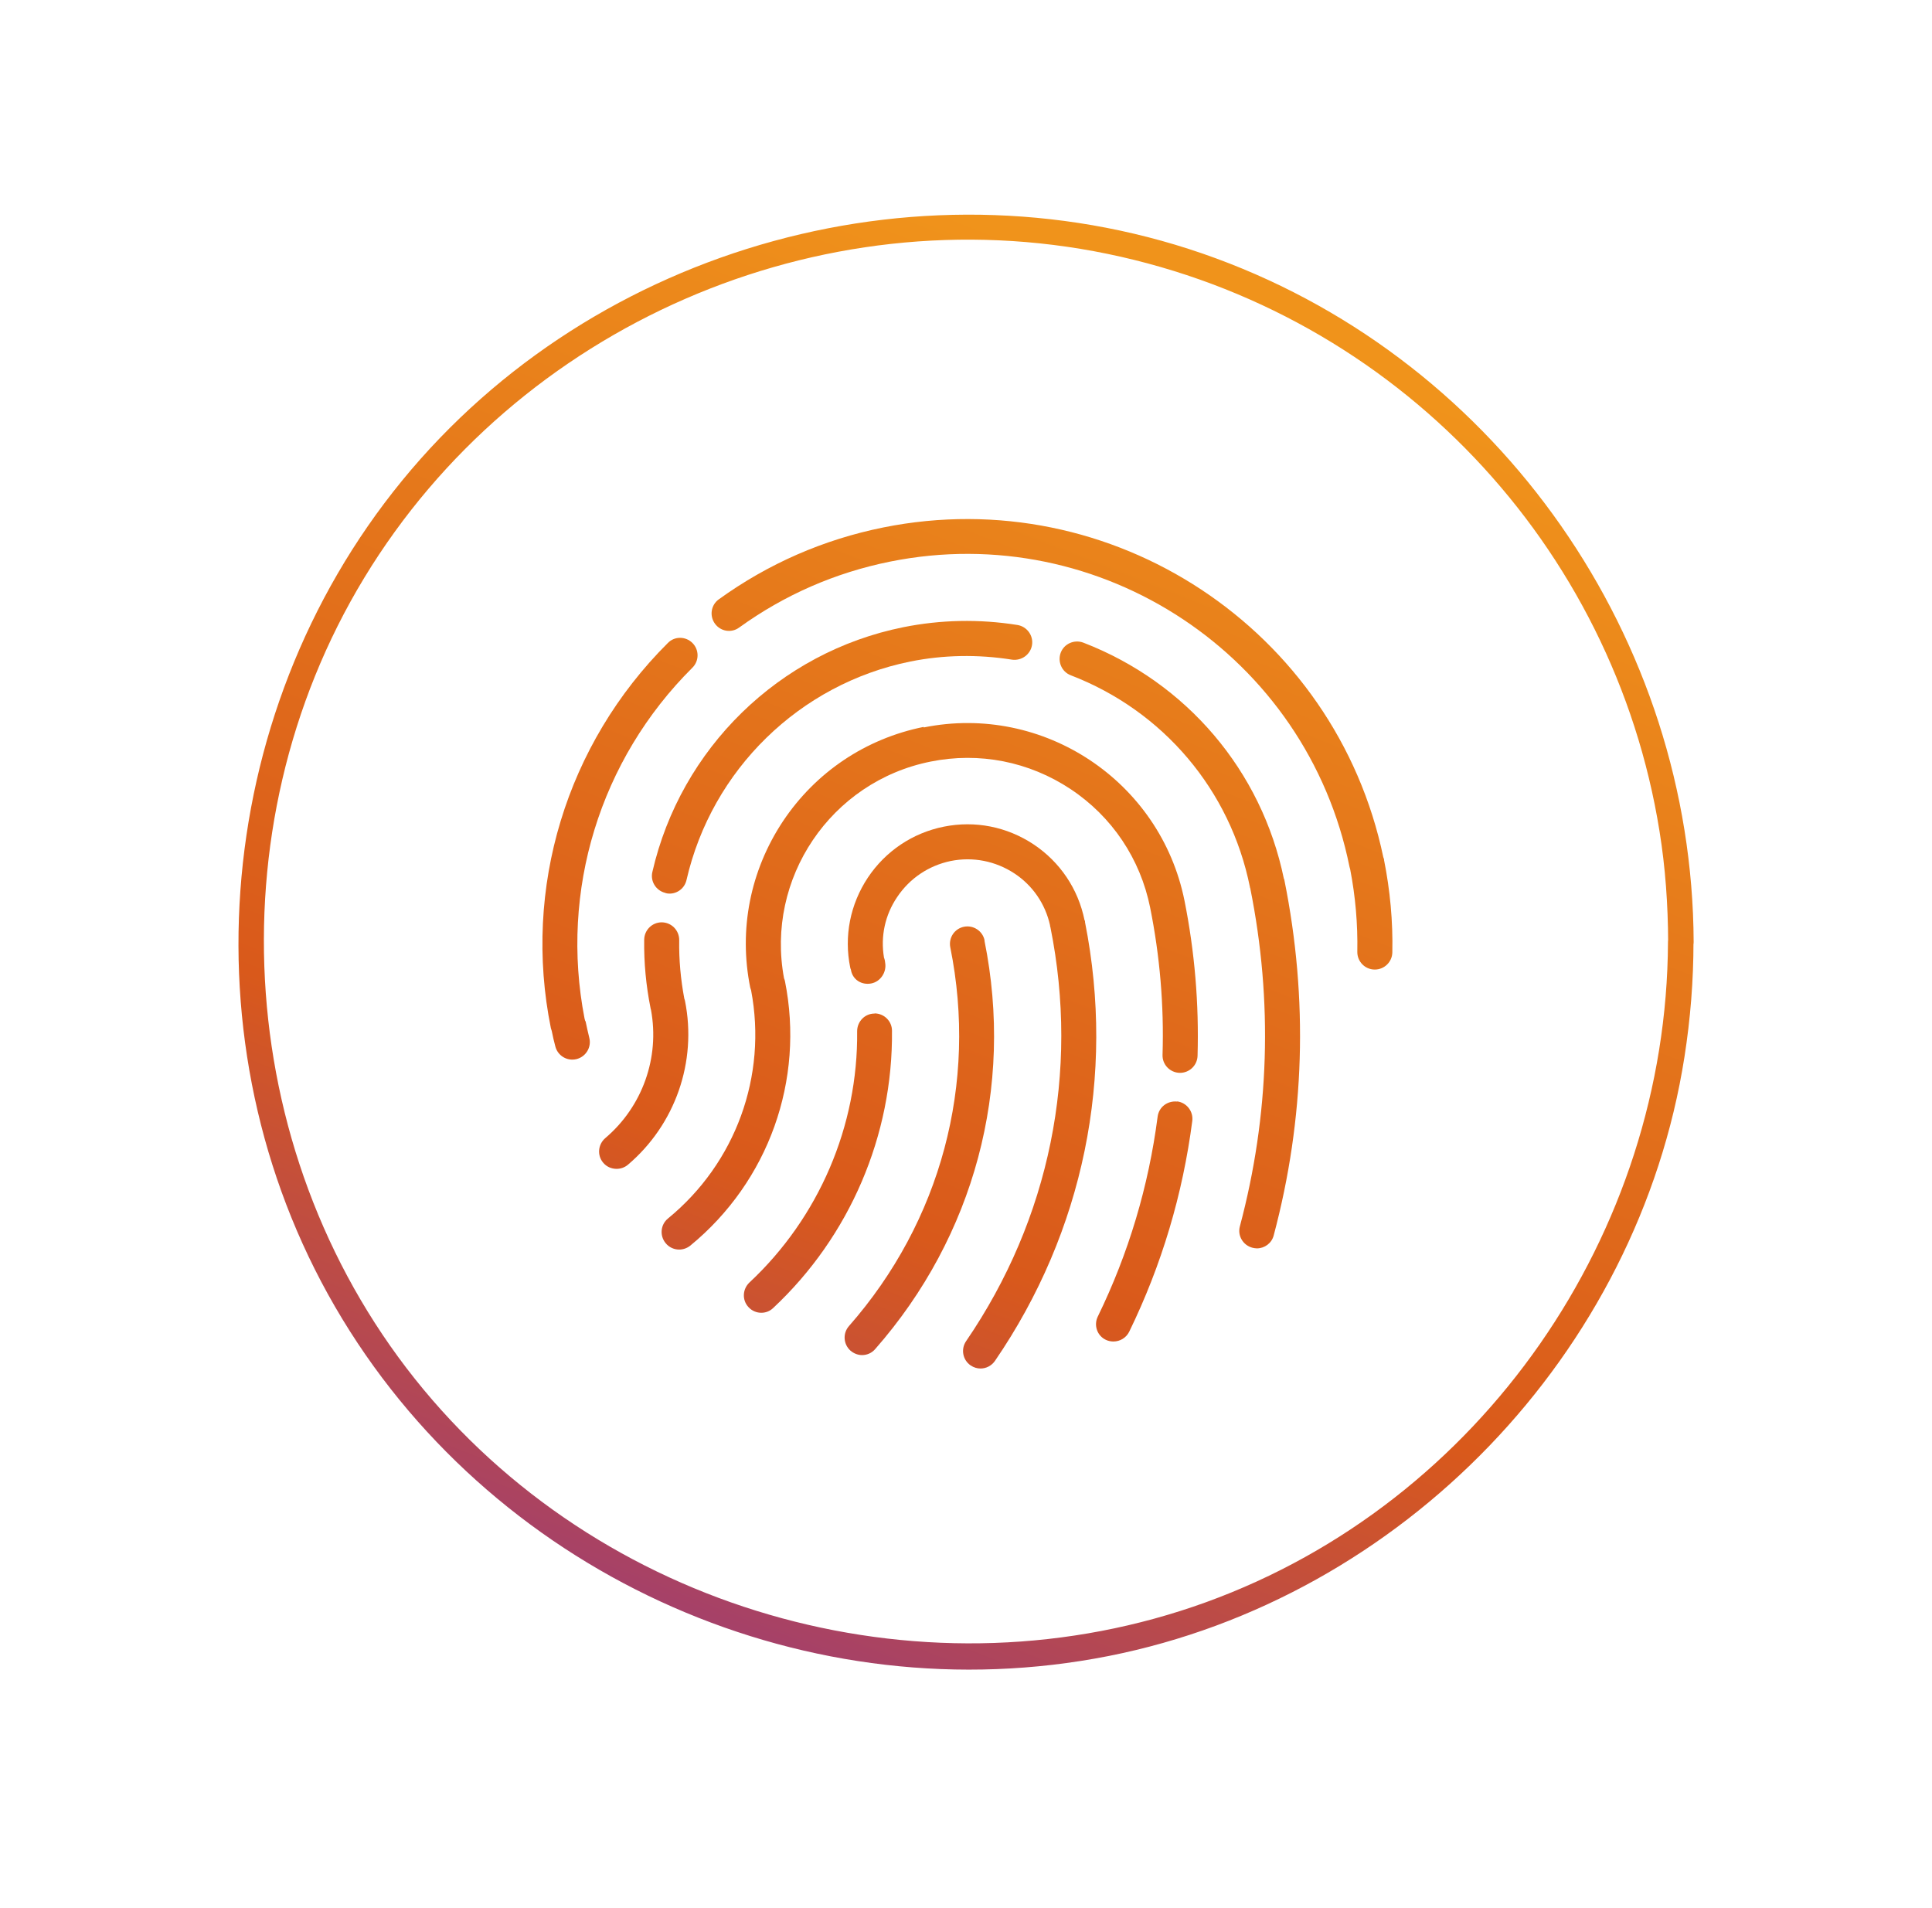 <svg width="81" height="80" viewBox="0 0 81 80" fill="none" xmlns="http://www.w3.org/2000/svg">
<path d="M41.28 39.432C41.202 39.033 40.81 38.777 40.418 38.855C40.019 38.933 39.763 39.318 39.841 39.717C40.995 45.423 39.442 51.215 35.594 55.596C35.324 55.902 35.359 56.365 35.658 56.629C35.801 56.75 35.972 56.814 36.143 56.814C36.349 56.814 36.549 56.728 36.691 56.564C40.846 51.834 42.52 45.594 41.273 39.432H41.28Z" fill="url(#paint0_linear_3516_85748)"/>
<path d="M45.47 38.584C45.206 37.273 44.444 36.141 43.332 35.4C42.214 34.659 40.881 34.396 39.57 34.659C38.259 34.923 37.126 35.685 36.385 36.796C35.644 37.915 35.38 39.247 35.644 40.557C35.651 40.593 35.666 40.636 35.68 40.672V40.686C35.758 41.078 36.121 41.306 36.52 41.234C36.912 41.163 37.176 40.764 37.112 40.372C37.112 40.358 37.098 40.287 37.098 40.273C37.091 40.23 37.076 40.187 37.062 40.151C36.912 39.261 37.105 38.364 37.611 37.615C38.138 36.825 38.936 36.291 39.862 36.098C40.789 35.913 41.736 36.098 42.527 36.618C43.297 37.124 43.824 37.9 44.023 38.791C44.023 38.819 44.023 38.841 44.038 38.869C45.263 44.946 44.009 51.108 40.504 56.23C40.276 56.564 40.361 57.02 40.696 57.248C40.824 57.334 40.967 57.377 41.109 57.377C41.344 57.377 41.572 57.263 41.715 57.056C45.427 51.635 46.767 45.102 45.491 38.67C45.491 38.641 45.491 38.613 45.477 38.584H45.47Z" fill="url(#paint1_linear_3516_85748)"/>
<path d="M36.67 42.495H36.663C36.257 42.495 35.936 42.83 35.936 43.236C35.979 47.204 34.333 51.051 31.419 53.772C31.127 54.05 31.105 54.513 31.383 54.805C31.526 54.962 31.725 55.04 31.918 55.04C32.096 55.04 32.274 54.976 32.416 54.84C35.63 51.834 37.44 47.596 37.397 43.215C37.397 42.816 37.069 42.488 36.663 42.488L36.67 42.495Z" fill="url(#paint2_linear_3516_85748)"/>
<path d="M49.353 46.185C48.94 46.142 48.584 46.42 48.534 46.819C48.156 49.733 47.315 52.554 46.026 55.197C45.848 55.56 45.997 56.002 46.361 56.173C46.46 56.222 46.574 56.244 46.681 56.244C46.952 56.244 47.216 56.094 47.344 55.831C48.705 53.038 49.588 50.068 49.987 46.997C50.037 46.598 49.752 46.228 49.353 46.178V46.185Z" fill="url(#paint3_linear_3516_85748)"/>
<path d="M38.722 30.477C36.292 30.969 34.198 32.372 32.822 34.438C31.454 36.504 30.963 38.976 31.454 41.405C31.462 41.441 31.476 41.484 31.49 41.519C32.174 45.11 30.842 48.764 28.006 51.086C27.692 51.343 27.649 51.806 27.906 52.119C28.049 52.297 28.262 52.39 28.476 52.39C28.64 52.39 28.804 52.333 28.939 52.226C32.224 49.533 33.742 45.281 32.908 41.127C32.901 41.092 32.887 41.056 32.872 41.021C32.089 36.839 34.825 32.771 39.014 31.931C41.059 31.518 43.147 31.931 44.886 33.085C46.624 34.239 47.807 36.005 48.22 38.05C48.627 40.073 48.805 42.153 48.74 44.226C48.726 44.632 49.047 44.967 49.453 44.981C49.859 44.989 50.194 44.675 50.208 44.269C50.272 42.082 50.087 39.895 49.66 37.758C48.648 32.743 43.739 29.487 38.729 30.499L38.722 30.477Z" fill="url(#paint4_linear_3516_85748)"/>
<path d="M53.828 36.846C52.895 32.316 49.752 28.618 45.42 26.944C45.042 26.802 44.615 26.987 44.472 27.364C44.33 27.742 44.515 28.169 44.893 28.312C48.776 29.808 51.584 33.128 52.403 37.188C52.403 37.209 52.41 37.224 52.417 37.238C53.372 41.989 53.222 46.762 51.983 51.414C51.876 51.806 52.111 52.205 52.503 52.312C52.567 52.326 52.631 52.34 52.695 52.34C53.016 52.34 53.315 52.126 53.4 51.799C54.704 46.905 54.854 41.897 53.849 36.903C53.849 36.882 53.842 36.867 53.835 36.853L53.828 36.846Z" fill="url(#paint5_linear_3516_85748)"/>
<path d="M27.906 37.444C27.963 37.459 28.013 37.466 28.07 37.466C28.405 37.466 28.704 37.238 28.782 36.896C29.844 32.266 33.528 28.675 38.166 27.735C39.556 27.457 40.988 27.429 42.427 27.657C42.826 27.714 43.204 27.443 43.268 27.044C43.332 26.645 43.054 26.267 42.655 26.203C41.045 25.947 39.435 25.983 37.874 26.296C32.666 27.343 28.54 31.375 27.35 36.561C27.258 36.953 27.507 37.345 27.899 37.437L27.906 37.444Z" fill="url(#paint6_linear_3516_85748)"/>
<path d="M28.718 41.961C28.718 41.961 28.704 41.897 28.69 41.868C28.54 41.07 28.462 40.244 28.476 39.411C28.476 39.005 28.155 38.677 27.749 38.67H27.742C27.343 38.67 27.015 38.99 27.008 39.396C26.994 40.365 27.087 41.327 27.272 42.253C27.272 42.282 27.286 42.31 27.293 42.339C27.664 44.34 26.937 46.392 25.377 47.717C25.07 47.98 25.027 48.444 25.291 48.75C25.433 48.921 25.64 49.006 25.854 49.006C26.018 49.006 26.189 48.949 26.324 48.835C28.312 47.147 29.231 44.511 28.718 41.961Z" fill="url(#paint7_linear_3516_85748)"/>
<path d="M58.032 36.055C58.025 36.013 58.011 35.977 57.996 35.941C56.001 26.381 46.624 20.184 37.034 22.114C34.525 22.62 32.21 23.632 30.136 25.128C29.808 25.363 29.737 25.819 29.972 26.146C30.207 26.474 30.663 26.552 30.991 26.31C32.887 24.942 35.017 24.009 37.319 23.546C46.161 21.765 54.797 27.507 56.578 36.34C56.586 36.376 56.6 36.412 56.607 36.447C56.828 37.587 56.928 38.748 56.906 39.902C56.899 40.308 57.22 40.643 57.626 40.65H57.64C58.039 40.65 58.367 40.33 58.374 39.931C58.402 38.634 58.281 37.331 58.025 36.048L58.032 36.055Z" fill="url(#paint8_linear_3516_85748)"/>
<path d="M24.536 42.809C24.529 42.773 24.514 42.737 24.507 42.702C23.467 37.345 25.148 31.852 29.032 27.991C29.317 27.706 29.317 27.243 29.032 26.959C28.747 26.674 28.284 26.666 27.999 26.959C23.745 31.197 21.907 37.238 23.096 43.108C23.104 43.143 23.118 43.186 23.132 43.222C23.175 43.443 23.225 43.656 23.282 43.87C23.367 44.205 23.666 44.426 23.994 44.426C24.051 44.426 24.115 44.419 24.172 44.404C24.564 44.305 24.806 43.906 24.707 43.514C24.65 43.286 24.6 43.051 24.55 42.816L24.536 42.809Z" fill="url(#paint9_linear_3516_85748)"/>
<path d="M69.931 39.496C69.881 51.727 62.115 62.983 50.572 67.172C39.029 71.36 25.647 67.763 17.759 58.26C9.85 48.728 8.853 34.802 15.273 24.223C21.693 13.644 34.347 8.145 46.439 10.645C58.531 13.146 67.658 22.891 69.575 34.844C69.824 36.383 69.931 37.936 69.938 39.496C69.938 40.18 71.007 40.187 71.007 39.496C70.957 26.802 62.913 15.219 50.978 10.831C38.922 6.392 24.97 10.225 16.855 20.155C8.767 30.05 7.706 44.362 14.354 55.304C20.973 66.203 33.984 71.902 46.482 69.43C58.816 66.986 68.677 56.735 70.622 44.312C70.872 42.716 71 41.113 71 39.496C71 38.805 69.931 38.805 69.931 39.496Z" fill="url(#paint10_linear_3516_85748)"/>
<defs>
<linearGradient id="paint0_linear_3516_85748" x1="68.147" y1="14.266" x2="42.386" y2="79.91" gradientUnits="userSpaceOnUse">
<stop offset="0.075" stop-color="#F0931B"/>
<stop offset="0.649" stop-color="#D9591B"/>
<stop offset="1" stop-color="#933884"/>
</linearGradient>
<linearGradient id="paint1_linear_3516_85748" x1="68.147" y1="14.266" x2="42.386" y2="79.91" gradientUnits="userSpaceOnUse">
<stop offset="0.075" stop-color="#F0931B"/>
<stop offset="0.649" stop-color="#D9591B"/>
<stop offset="1" stop-color="#933884"/>
</linearGradient>
<linearGradient id="paint2_linear_3516_85748" x1="68.147" y1="14.266" x2="42.386" y2="79.91" gradientUnits="userSpaceOnUse">
<stop offset="0.075" stop-color="#F0931B"/>
<stop offset="0.649" stop-color="#D9591B"/>
<stop offset="1" stop-color="#933884"/>
</linearGradient>
<linearGradient id="paint3_linear_3516_85748" x1="68.147" y1="14.266" x2="42.386" y2="79.91" gradientUnits="userSpaceOnUse">
<stop offset="0.075" stop-color="#F0931B"/>
<stop offset="0.649" stop-color="#D9591B"/>
<stop offset="1" stop-color="#933884"/>
</linearGradient>
<linearGradient id="paint4_linear_3516_85748" x1="68.147" y1="14.266" x2="42.386" y2="79.91" gradientUnits="userSpaceOnUse">
<stop offset="0.075" stop-color="#F0931B"/>
<stop offset="0.649" stop-color="#D9591B"/>
<stop offset="1" stop-color="#933884"/>
</linearGradient>
<linearGradient id="paint5_linear_3516_85748" x1="68.147" y1="14.266" x2="42.386" y2="79.91" gradientUnits="userSpaceOnUse">
<stop offset="0.075" stop-color="#F0931B"/>
<stop offset="0.649" stop-color="#D9591B"/>
<stop offset="1" stop-color="#933884"/>
</linearGradient>
<linearGradient id="paint6_linear_3516_85748" x1="68.147" y1="14.266" x2="42.386" y2="79.91" gradientUnits="userSpaceOnUse">
<stop offset="0.075" stop-color="#F0931B"/>
<stop offset="0.649" stop-color="#D9591B"/>
<stop offset="1" stop-color="#933884"/>
</linearGradient>
<linearGradient id="paint7_linear_3516_85748" x1="68.147" y1="14.266" x2="42.386" y2="79.91" gradientUnits="userSpaceOnUse">
<stop offset="0.075" stop-color="#F0931B"/>
<stop offset="0.649" stop-color="#D9591B"/>
<stop offset="1" stop-color="#933884"/>
</linearGradient>
<linearGradient id="paint8_linear_3516_85748" x1="68.147" y1="14.266" x2="42.386" y2="79.91" gradientUnits="userSpaceOnUse">
<stop offset="0.075" stop-color="#F0931B"/>
<stop offset="0.649" stop-color="#D9591B"/>
<stop offset="1" stop-color="#933884"/>
</linearGradient>
<linearGradient id="paint9_linear_3516_85748" x1="68.147" y1="14.266" x2="42.386" y2="79.91" gradientUnits="userSpaceOnUse">
<stop offset="0.075" stop-color="#F0931B"/>
<stop offset="0.649" stop-color="#D9591B"/>
<stop offset="1" stop-color="#933884"/>
</linearGradient>
<linearGradient id="paint10_linear_3516_85748" x1="68.147" y1="14.266" x2="42.386" y2="79.91" gradientUnits="userSpaceOnUse">
<stop offset="0.075" stop-color="#F0931B"/>
<stop offset="0.649" stop-color="#D9591B"/>
<stop offset="1" stop-color="#933884"/>
</linearGradient>
</defs>
</svg>

